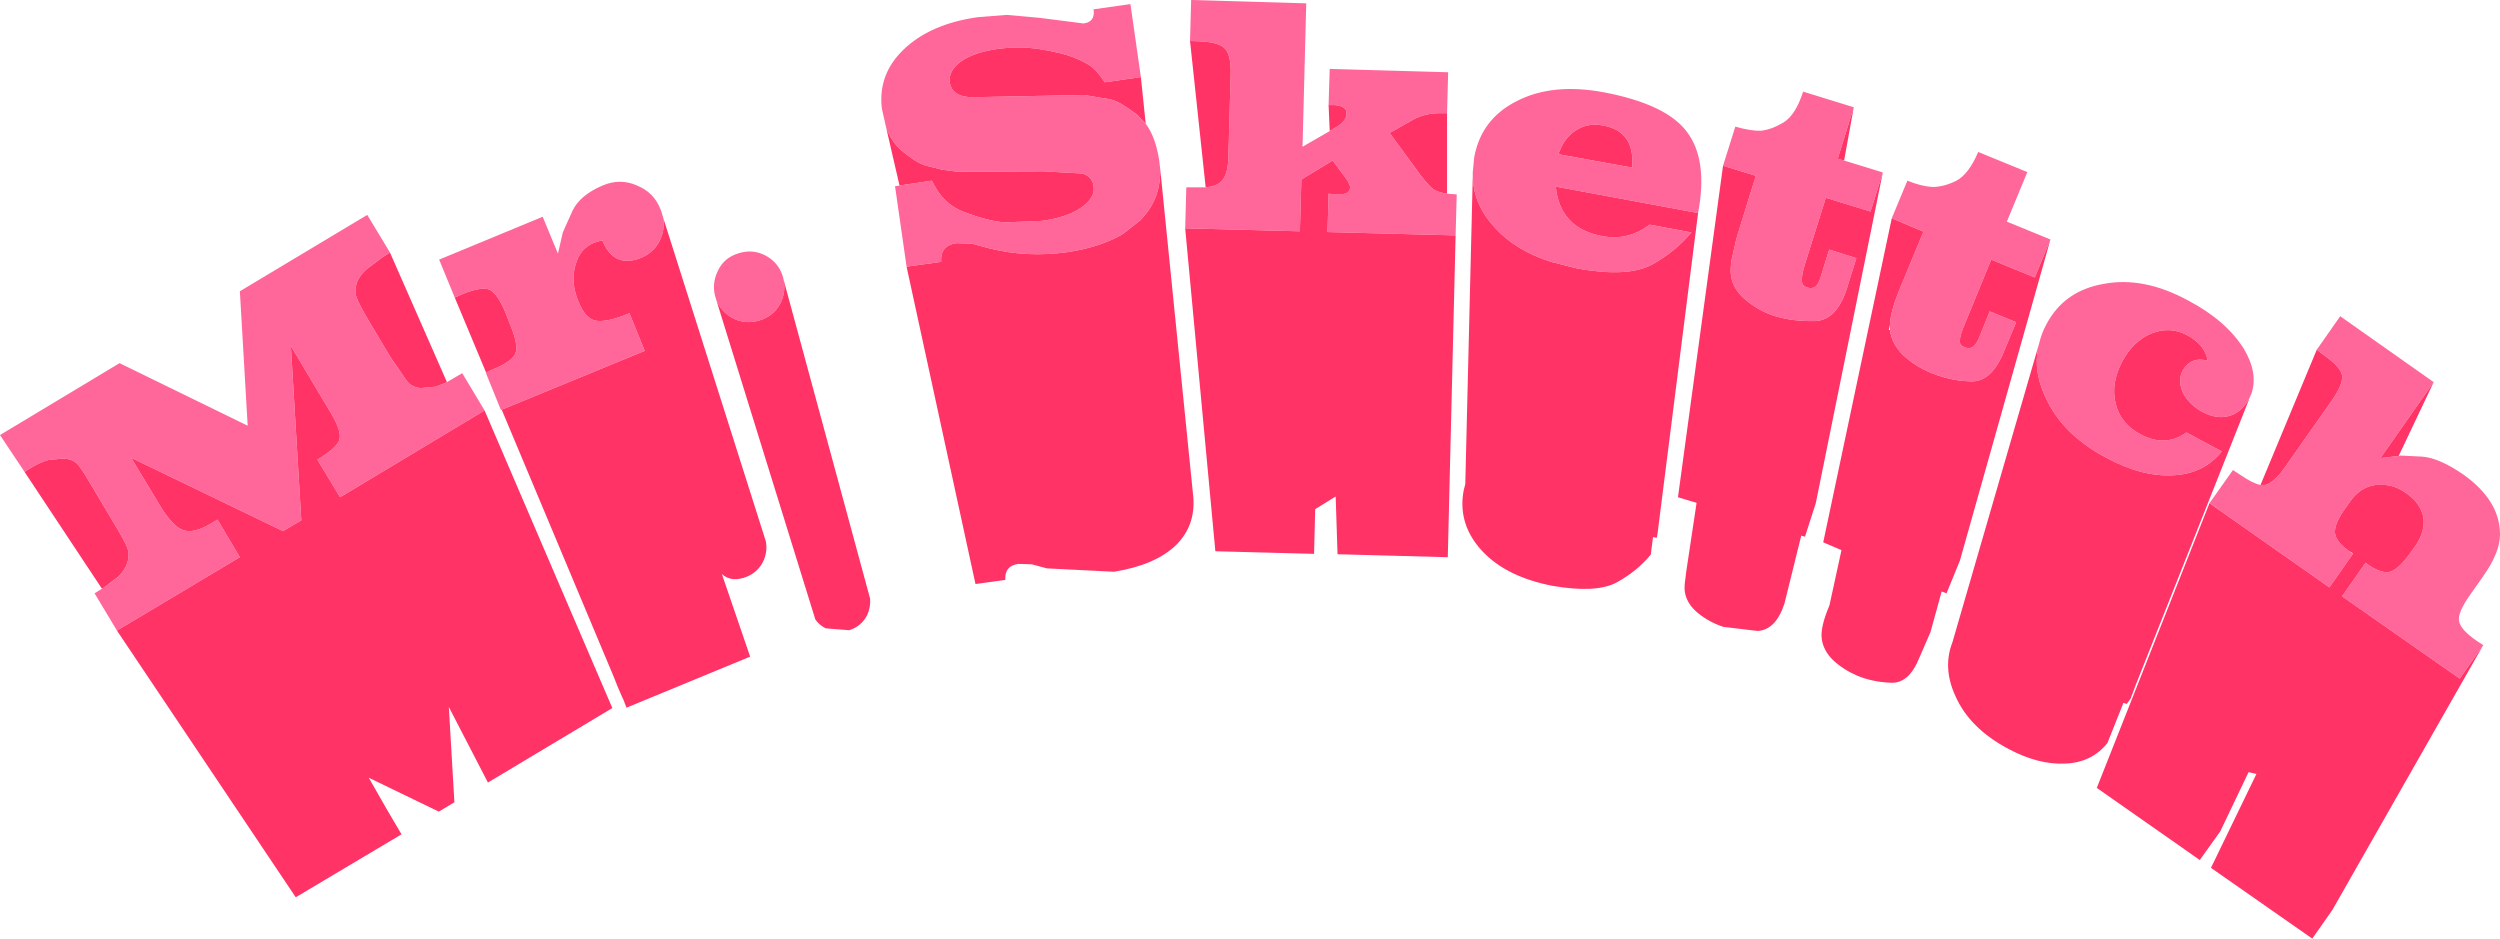 <?xml version="1.0" encoding="UTF-8" standalone="no"?>
<svg xmlns:xlink="http://www.w3.org/1999/xlink" height="126.0px" width="335.6px" xmlns="http://www.w3.org/2000/svg">
  <g transform="matrix(1.0, 0.0, 0.0, 1.0, 167.8, 63.0)">
    <path d="M10.55 -48.9 L10.7 -53.75 26.6 -53.3 26.45 -47.8 25.85 -47.8 Q23.35 -47.9 21.4 -46.65 L18.75 -45.15 22.85 -39.55 Q24.2 -37.75 24.95 -37.4 L25.65 -37.15 26.45 -37.0 27.75 -36.9 27.6 -31.4 10.4 -31.85 10.55 -36.95 11.0 -36.95 12.0 -36.95 Q13.45 -36.85 13.45 -37.95 L13.1 -38.75 11.1 -41.45 6.9 -38.9 6.7 -31.95 -8.7 -32.35 -8.55 -37.85 -7.25 -37.85 -5.95 -37.85 Q-4.45 -38.0 -3.85 -38.65 -2.9 -39.6 -2.9 -42.2 L-2.6 -52.85 Q-2.5 -55.55 -3.35 -56.45 -4.15 -57.35 -6.75 -57.45 L-8.05 -57.5 -7.9 -63.0 7.55 -62.55 7.05 -43.3 10.7 -45.4 11.25 -45.75 Q12.95 -46.65 12.95 -47.7 13.05 -48.8 11.25 -48.9 L10.55 -48.9 M29.9 -39.2 L29.9 -39.85 30.1 -41.9 Q31.05 -47.05 35.85 -49.45 40.65 -51.9 47.55 -50.6 55.9 -49.0 58.65 -45.3 61.5 -41.55 60.15 -34.4 L41.05 -37.95 Q41.6 -32.35 47.3 -31.3 50.75 -30.65 53.65 -32.85 L59.25 -31.8 Q57.1 -29.2 53.9 -27.45 50.7 -25.75 43.95 -26.95 L40.4 -27.85 Q35.7 -29.35 32.9 -32.4 30.05 -35.45 29.9 -39.2 M81.05 -48.6 L78.9 -41.7 79.75 -41.45 84.95 -39.85 83.3 -34.6 77.3 -36.45 74.5 -27.55 Q74.0 -25.95 74.1 -25.25 74.1 -24.6 74.85 -24.4 76.1 -24.0 76.6 -25.8 L77.75 -29.5 81.4 -28.35 80.1 -24.2 Q78.75 -20.05 75.9 -19.9 L75.7 -19.9 Q72.85 -19.85 70.55 -20.55 68.4 -21.2 66.65 -22.65 64.95 -24.0 64.6 -25.8 64.45 -26.6 64.6 -27.8 L64.6 -27.95 65.3 -31.0 67.9 -39.4 63.5 -40.75 65.15 -46.0 Q67.25 -45.4 68.6 -45.45 70.0 -45.6 71.6 -46.55 73.25 -47.55 74.25 -50.7 L81.05 -48.6 M47.4 -46.15 Q45.35 -46.55 43.75 -45.5 42.15 -44.5 41.4 -42.3 L51.3 -40.5 Q51.7 -45.4 47.4 -46.15 M86.15 -33.7 L88.25 -38.75 Q90.05 -38.0 91.6 -37.9 93.1 -37.9 94.75 -38.7 96.5 -39.6 97.75 -42.6 L104.35 -39.9 101.6 -33.25 107.45 -30.85 105.35 -25.75 99.5 -28.15 95.95 -19.5 Q95.3 -18.0 95.3 -17.3 95.2 -16.65 96.0 -16.35 L96.45 -16.25 Q97.25 -16.25 97.85 -17.6 L99.3 -21.2 102.85 -19.75 100.95 -15.2 Q99.3 -11.65 96.65 -11.8 L95.3 -11.9 Q93.2 -12.2 91.4 -12.95 89.25 -13.85 87.65 -15.35 86.15 -16.85 85.9 -18.7 L85.9 -19.35 Q85.95 -21.05 87.05 -23.8 L90.4 -31.9 86.15 -33.7 M134.05 -9.35 Q133.05 -7.6 131.4 -7.15 129.75 -6.7 127.85 -7.7 126.1 -8.65 125.25 -10.25 124.5 -11.95 125.2 -13.25 125.75 -14.2 126.6 -14.55 127.5 -14.9 128.55 -14.55 128.25 -16.65 125.9 -17.95 123.55 -19.25 121.05 -18.25 118.55 -17.25 117.05 -14.4 115.55 -11.5 116.2 -8.85 116.85 -6.1 119.55 -4.7 122.85 -2.9 125.7 -4.95 L130.45 -2.4 Q128.05 0.6 123.95 0.8 119.75 1.05 114.95 -1.55 109.0 -4.7 106.75 -9.75 105.0 -13.5 105.95 -16.95 106.25 -18.25 106.9 -19.45 109.3 -24.0 114.65 -24.9 120.0 -25.9 125.95 -22.65 131.0 -20.0 133.4 -16.2 135.35 -12.95 134.45 -10.2 L134.1 -9.4 134.05 -9.35 M143.2 -16.05 L146.35 -20.55 158.9 -11.7 151.75 -1.5 154.2 -1.8 154.4 -1.85 157.4 -1.7 Q159.7 -1.5 162.95 0.75 165.3 2.45 166.5 4.35 167.8 6.4 167.8 8.75 167.8 11.15 165.55 14.35 L163.75 16.9 Q162.1 19.25 162.3 20.35 162.45 21.5 164.7 23.05 L165.55 23.6 162.4 28.1 146.6 17.05 149.75 12.55 150.1 12.8 Q151.9 14.05 153.05 13.75 154.15 13.45 155.75 11.25 L156.5 10.2 Q157.8 8.25 157.5 6.4 157.1 4.5 155.2 3.2 153.8 2.2 152.35 2.1 L151.1 2.1 Q148.95 2.4 147.55 4.5 L147.1 5.15 Q145.55 7.25 145.65 8.55 145.8 9.8 147.65 11.05 L148.05 11.35 144.9 15.85 128.8 4.55 131.95 0.1 132.95 0.75 Q134.6 1.9 135.65 2.1 L136.3 2.1 Q137.55 1.75 139.05 -0.45 L145.2 -9.2 Q146.75 -11.4 146.6 -12.6 146.45 -13.7 144.2 -15.3 L143.2 -16.05 M-164.5 0.35 L-167.8 -4.6 -151.75 -14.25 -134.55 -5.85 -135.6 -23.9 -118.5 -34.15 -115.45 -29.1 -116.4 -28.5 -118.6 -26.85 Q-119.55 -26.0 -119.9 -25.05 -120.25 -24.0 -119.95 -23.15 -119.7 -22.3 -118.1 -19.6 L-115.35 -15.0 -113.1 -11.75 Q-112.5 -11.05 -111.35 -10.9 L-109.25 -11.1 -107.8 -11.7 -106.7 -12.35 -105.75 -12.9 -102.75 -7.9 -122.15 3.75 -125.2 -1.3 Q-122.8 -2.75 -122.3 -3.8 L-122.25 -4.0 Q-121.9 -5.05 -123.35 -7.5 L-128.75 -16.55 -127.35 6.85 -129.8 8.3 -150.2 -1.55 -146.75 4.15 -146.55 4.5 -145.9 5.55 Q-144.45 7.7 -143.25 8.15 -141.8 8.7 -139.35 7.2 L-138.6 6.75 -135.6 11.8 -152.1 21.65 -155.1 16.65 -154.15 16.05 -154.1 16.05 -151.9 14.4 Q-151.05 13.55 -150.7 12.55 -150.4 11.5 -150.65 10.7 -151.0 9.7 -152.5 7.25 L-155.95 1.45 Q-156.95 -0.25 -157.55 -0.85 -158.15 -1.35 -159.2 -1.45 L-161.3 -1.25 Q-162.55 -0.9 -163.8 -0.1 L-164.5 0.35 M-78.75 -33.7 Q-78.55 -32.3 -79.1 -31.0 -79.85 -29.2 -81.7 -28.4 -85.4 -26.9 -86.95 -30.75 L-87.95 -30.45 Q-89.95 -29.7 -90.55 -27.4 -91.25 -25.1 -90.1 -22.4 -89.2 -20.2 -87.8 -19.95 -86.65 -19.75 -84.45 -20.5 L-83.3 -20.95 -81.25 -15.9 -100.45 -8.0 -100.55 -7.95 -102.6 -13.0 -102.55 -13.0 -101.55 -13.45 Q-99.0 -14.5 -98.6 -15.6 -98.2 -16.65 -99.25 -19.25 L-99.95 -21.05 Q-101.0 -23.55 -102.05 -24.1 -103.15 -24.55 -105.65 -23.55 L-106.75 -23.05 -108.85 -28.15 -94.95 -33.9 -92.9 -28.95 -92.25 -31.8 -90.95 -34.7 Q-89.95 -36.8 -86.9 -38.1 -84.55 -39.1 -82.3 -38.1 -80.05 -37.2 -79.15 -34.95 L-79.0 -34.55 -78.75 -33.7 M-14.65 -52.65 L-19.5 -51.95 Q-20.35 -53.25 -21.15 -53.95 -21.95 -54.6 -23.7 -55.3 -25.35 -55.95 -28.25 -56.4 -31.05 -56.85 -34.05 -56.4 -37.1 -55.95 -38.8 -54.75 -40.5 -53.5 -40.3 -51.95 -40.0 -49.95 -37.2 -49.95 L-22.25 -50.25 -18.7 -49.65 Q-17.45 -49.35 -15.15 -47.6 L-14.0 -46.4 Q-12.7 -44.65 -12.2 -41.55 L-12.05 -40.3 Q-12.0 -37.95 -12.9 -36.0 -13.55 -34.6 -14.75 -33.4 L-17.05 -31.6 Q-19.95 -29.85 -24.5 -29.15 -29.95 -28.4 -34.95 -29.65 L-37.35 -30.3 -39.4 -30.35 Q-41.6 -30.05 -41.45 -27.85 L-46.1 -27.2 -47.65 -38.0 -47.05 -38.1 -42.7 -38.75 Q-41.2 -35.5 -38.15 -34.45 -35.05 -33.3 -32.9 -33.15 L-27.95 -33.35 Q-24.6 -33.8 -22.7 -35.1 -20.75 -36.45 -21.0 -38.0 -21.15 -39.25 -22.45 -39.7 L-27.65 -40.0 -39.25 -39.95 -41.25 -40.2 -43.45 -40.75 Q-44.8 -41.1 -46.9 -42.9 -48.2 -44.1 -48.85 -45.9 L-49.4 -48.35 -49.45 -48.7 Q-49.85 -53.1 -46.55 -56.3 -42.95 -59.8 -36.5 -60.7 L-32.65 -61.0 -28.2 -60.6 -22.35 -59.85 Q-20.75 -60.05 -21.0 -61.75 L-16.05 -62.45 -14.65 -52.65 M-71.65 -22.75 L-71.8 -23.25 Q-72.25 -24.95 -71.45 -26.6 -70.65 -28.4 -68.65 -29.0 -66.75 -29.6 -65.05 -28.7 -63.35 -27.8 -62.75 -26.0 L-62.65 -25.7 -62.65 -25.6 Q-62.25 -23.9 -63.0 -22.35 -63.9 -20.6 -65.8 -20.0 -67.75 -19.4 -69.45 -20.3 -71.0 -21.15 -71.65 -22.75" fill="#ff6699" fill-rule="evenodd" stroke="none"/>
    <path d="M26.45 -47.8 L26.45 -37.0 25.65 -37.15 24.95 -37.4 Q24.2 -37.75 22.85 -39.55 L18.75 -45.15 21.4 -46.65 Q23.35 -47.9 25.85 -47.8 L26.45 -47.8 M27.6 -31.4 L26.55 11.8 11.75 11.4 11.5 3.65 8.75 5.35 8.6 11.35 -4.65 11.0 -8.7 -32.35 6.7 -31.95 6.9 -38.9 11.1 -41.45 13.1 -38.75 13.45 -37.95 Q13.45 -36.85 12.0 -36.95 L11.0 -36.95 10.55 -37.0 10.55 -36.95 10.4 -31.85 27.6 -31.4 M-5.95 -37.85 L-8.05 -57.5 -6.75 -57.45 Q-4.15 -57.35 -3.35 -56.45 -2.5 -55.55 -2.6 -52.85 L-2.9 -42.2 Q-2.9 -39.6 -3.85 -38.65 -4.45 -38.0 -5.95 -37.85 M10.7 -45.4 L10.55 -48.9 11.25 -48.9 Q13.05 -48.8 12.95 -47.7 12.95 -46.65 11.25 -45.75 L10.7 -45.4 M29.9 -39.2 Q30.05 -35.45 32.9 -32.4 35.7 -29.35 40.4 -27.85 L43.95 -26.95 Q50.7 -25.75 53.9 -27.45 57.1 -29.2 59.25 -31.8 L53.65 -32.85 Q50.75 -30.65 47.3 -31.3 41.6 -32.35 41.05 -37.95 L60.15 -34.4 54.9 7.1 54.7 8.7 54.6 9.2 54.1 9.1 53.8 11.45 Q51.95 13.7 49.2 15.2 46.45 16.65 40.65 15.65 34.4 14.45 31.15 10.95 29.3 8.95 28.75 6.65 28.3 4.8 28.7 2.75 L28.9 2.0 29.9 -39.2 M79.75 -41.45 L78.9 -41.7 81.05 -48.6 79.75 -41.45 M63.5 -40.75 L67.9 -39.4 65.3 -31.0 64.6 -27.95 64.6 -27.8 Q64.45 -26.6 64.6 -25.8 64.95 -24.0 66.65 -22.65 68.4 -21.2 70.55 -20.55 72.85 -19.85 75.7 -19.9 L75.9 -19.9 Q78.75 -20.05 80.1 -24.2 L81.4 -28.35 77.75 -29.5 76.6 -25.8 Q76.1 -24.0 74.85 -24.4 74.1 -24.6 74.1 -25.25 74.0 -25.95 74.5 -27.55 L77.3 -36.45 83.3 -34.6 84.95 -39.85 75.95 4.55 74.5 9.05 74.0 8.9 71.75 18.0 Q70.6 21.55 68.15 21.7 L63.55 21.15 Q61.7 20.55 60.2 19.35 58.7 18.15 58.4 16.6 58.3 16.1 58.35 15.45 L58.55 13.8 59.95 4.5 57.45 3.75 63.5 -40.75 M47.4 -46.15 Q51.7 -45.4 51.3 -40.5 L41.4 -42.3 Q42.15 -44.5 43.75 -45.5 45.35 -46.55 47.4 -46.15 M107.45 -30.85 L95.3 12.25 93.5 16.65 92.85 16.4 91.35 21.85 89.85 25.3 Q88.45 28.8 86.0 28.65 83.55 28.55 81.5 27.7 79.65 26.9 78.25 25.6 76.95 24.3 76.75 22.75 76.55 21.2 77.75 18.35 L77.8 18.2 79.4 10.85 76.95 9.8 86.15 -33.7 90.4 -31.9 87.05 -23.8 Q85.95 -21.05 85.9 -19.35 L85.75 -18.7 85.9 -18.7 Q86.15 -16.85 87.65 -15.35 89.25 -13.85 91.4 -12.95 93.2 -12.2 95.3 -11.9 L96.65 -11.8 Q99.3 -11.65 100.95 -15.2 L102.85 -19.75 99.3 -21.2 97.85 -17.6 Q97.25 -16.25 96.45 -16.25 L96.0 -16.35 Q95.2 -16.65 95.3 -17.3 95.3 -18.0 95.95 -19.5 L99.5 -28.15 105.35 -25.75 107.45 -30.85 M105.95 -16.95 Q105.0 -13.5 106.75 -9.75 109.0 -4.7 114.95 -1.55 119.75 1.05 123.95 0.8 128.05 0.6 130.45 -2.4 L125.7 -4.95 Q122.85 -2.9 119.55 -4.7 116.85 -6.1 116.2 -8.85 115.55 -11.5 117.05 -14.4 118.55 -17.25 121.05 -18.25 123.55 -19.25 125.9 -17.95 128.25 -16.65 128.55 -14.55 127.5 -14.9 126.6 -14.55 125.75 -14.2 125.2 -13.25 124.5 -11.95 125.25 -10.25 126.1 -8.65 127.85 -7.7 129.75 -6.7 131.4 -7.15 133.05 -7.6 134.05 -9.35 L134.1 -9.35 118.9 28.95 118.3 30.55 118.2 30.8 117.7 31.5 117.25 31.35 115.1 36.75 Q113.0 39.35 109.5 39.5 105.85 39.7 101.75 37.5 96.6 34.75 94.7 30.45 92.95 26.65 94.3 23.2 L105.95 -16.95 M158.9 -11.7 L154.2 -1.8 151.75 -1.5 158.9 -11.7 M165.55 23.6 L145.3 59.15 142.6 63.0 129.0 53.5 135.1 40.9 134.05 40.65 130.25 48.6 127.5 52.45 113.65 42.75 113.7 42.7 128.8 4.55 144.9 15.85 148.05 11.35 147.95 11.2 147.65 11.05 Q145.8 9.8 145.65 8.55 145.55 7.25 147.1 5.15 L147.55 4.5 Q148.95 2.4 151.1 2.1 L152.35 2.1 Q153.8 2.2 155.2 3.2 157.1 4.5 157.5 6.4 157.8 8.25 156.5 10.2 L155.75 11.25 Q154.15 13.45 153.05 13.75 151.9 14.05 150.1 12.8 L149.75 12.55 146.6 17.05 162.4 28.1 165.55 23.6 M135.65 2.1 L143.2 -16.05 144.2 -15.3 Q146.45 -13.7 146.6 -12.6 146.75 -11.4 145.2 -9.2 L139.05 -0.45 Q137.55 1.75 136.3 2.1 L135.65 2.1 M-164.5 0.35 L-163.8 -0.1 Q-162.55 -0.9 -161.3 -1.25 L-159.2 -1.45 Q-158.15 -1.35 -157.55 -0.85 -156.95 -0.25 -155.95 1.45 L-152.5 7.25 Q-151.0 9.7 -150.65 10.7 -150.4 11.5 -150.7 12.55 -151.05 13.55 -151.9 14.4 L-154.1 16.05 -164.5 0.35 M-152.1 21.65 L-135.6 11.8 -138.6 6.75 -139.35 7.2 Q-141.8 8.7 -143.25 8.15 -144.45 7.7 -145.9 5.55 L-146.55 4.5 -146.75 4.15 -150.2 -1.55 -129.8 8.3 -127.35 6.85 -128.75 -16.55 -123.35 -7.5 Q-121.9 -5.05 -122.25 -4.0 L-122.3 -3.8 Q-122.8 -2.75 -125.2 -1.3 L-122.15 3.75 -102.75 -7.9 -85.6 32.05 -102.3 42.05 -107.55 31.9 -106.8 44.7 -108.9 45.95 -118.3 41.4 -115.9 45.6 -113.9 49.0 -128.1 57.45 -152.1 21.65 M-107.8 -11.7 L-109.25 -11.1 -111.35 -10.9 Q-112.5 -11.05 -113.1 -11.75 L-115.35 -15.0 -118.1 -19.6 Q-119.7 -22.3 -119.95 -23.15 -120.25 -24.0 -119.9 -25.05 -119.55 -26.0 -118.6 -26.85 L-116.4 -28.5 -115.45 -29.1 -107.8 -11.7 M-100.45 -8.0 L-81.25 -15.9 -83.3 -20.95 -84.45 -20.5 Q-86.65 -19.75 -87.8 -19.95 -89.2 -20.2 -90.1 -22.4 -91.25 -25.1 -90.55 -27.4 -89.95 -29.7 -87.95 -30.45 L-86.95 -30.75 Q-85.4 -26.9 -81.7 -28.4 -79.85 -29.2 -79.1 -31.0 -78.55 -32.3 -78.75 -33.7 L-65.0 9.65 Q-64.75 10.9 -65.25 12.15 -65.9 13.7 -67.5 14.4 -69.6 15.25 -70.9 14.05 L-67.1 25.15 -83.7 32.0 -84.1 30.95 -84.25 30.65 -84.9 29.15 -85.35 28.0 -90.95 14.65 -100.45 -8.0 M-106.75 -23.05 L-105.65 -23.55 Q-103.15 -24.55 -102.05 -24.1 -101.0 -23.55 -99.95 -21.05 L-99.25 -19.25 Q-98.2 -16.65 -98.6 -15.6 -99.0 -14.5 -101.55 -13.45 L-102.55 -13.0 -106.75 -23.05 M-14.0 -46.4 L-15.15 -47.6 Q-17.45 -49.35 -18.7 -49.65 L-22.25 -50.25 -37.2 -49.95 Q-40.0 -49.95 -40.3 -51.95 -40.5 -53.5 -38.8 -54.75 -37.1 -55.95 -34.05 -56.4 -31.05 -56.85 -28.25 -56.4 -25.35 -55.95 -23.7 -55.3 -21.95 -54.6 -21.15 -53.95 -20.35 -53.25 -19.5 -51.95 L-14.65 -52.65 -14.0 -46.4 M-48.85 -45.9 Q-48.2 -44.1 -46.9 -42.9 -44.8 -41.1 -43.45 -40.75 L-41.25 -40.2 -39.25 -39.95 -27.65 -40.0 -22.45 -39.7 Q-21.15 -39.25 -21.0 -38.0 -20.75 -36.45 -22.7 -35.1 -24.6 -33.8 -27.95 -33.35 L-32.9 -33.15 Q-35.05 -33.3 -38.15 -34.45 -41.2 -35.5 -42.7 -38.75 L-47.05 -38.1 -48.85 -45.9 M-46.1 -27.2 L-41.45 -27.85 Q-41.6 -30.05 -39.4 -30.35 L-37.35 -30.3 -34.95 -29.65 Q-29.95 -28.4 -24.5 -29.15 -19.95 -29.85 -17.05 -31.6 L-14.75 -33.4 Q-13.55 -34.6 -12.9 -36.0 -12.0 -37.95 -12.05 -40.3 L-7.6 3.85 Q-7.35 7.55 -9.85 10.1 -12.65 12.85 -18.25 13.75 L-27.25 13.3 -29.3 12.75 -31.1 12.7 Q-32.9 12.95 -32.85 14.7 L-32.85 14.85 -36.85 15.4 -46.1 -27.2 M-62.65 -25.6 L-51.0 17.35 Q-50.9 18.5 -51.4 19.6 -52.2 21.1 -53.8 21.6 L-56.95 21.35 Q-57.85 20.9 -58.35 20.15 L-71.65 -22.75 Q-71.0 -21.15 -69.45 -20.3 -67.75 -19.4 -65.8 -20.0 -63.9 -20.6 -63.0 -22.35 -62.25 -23.9 -62.65 -25.6" fill="#ff3366" fill-rule="evenodd" stroke="none"/>
  </g>
</svg>
